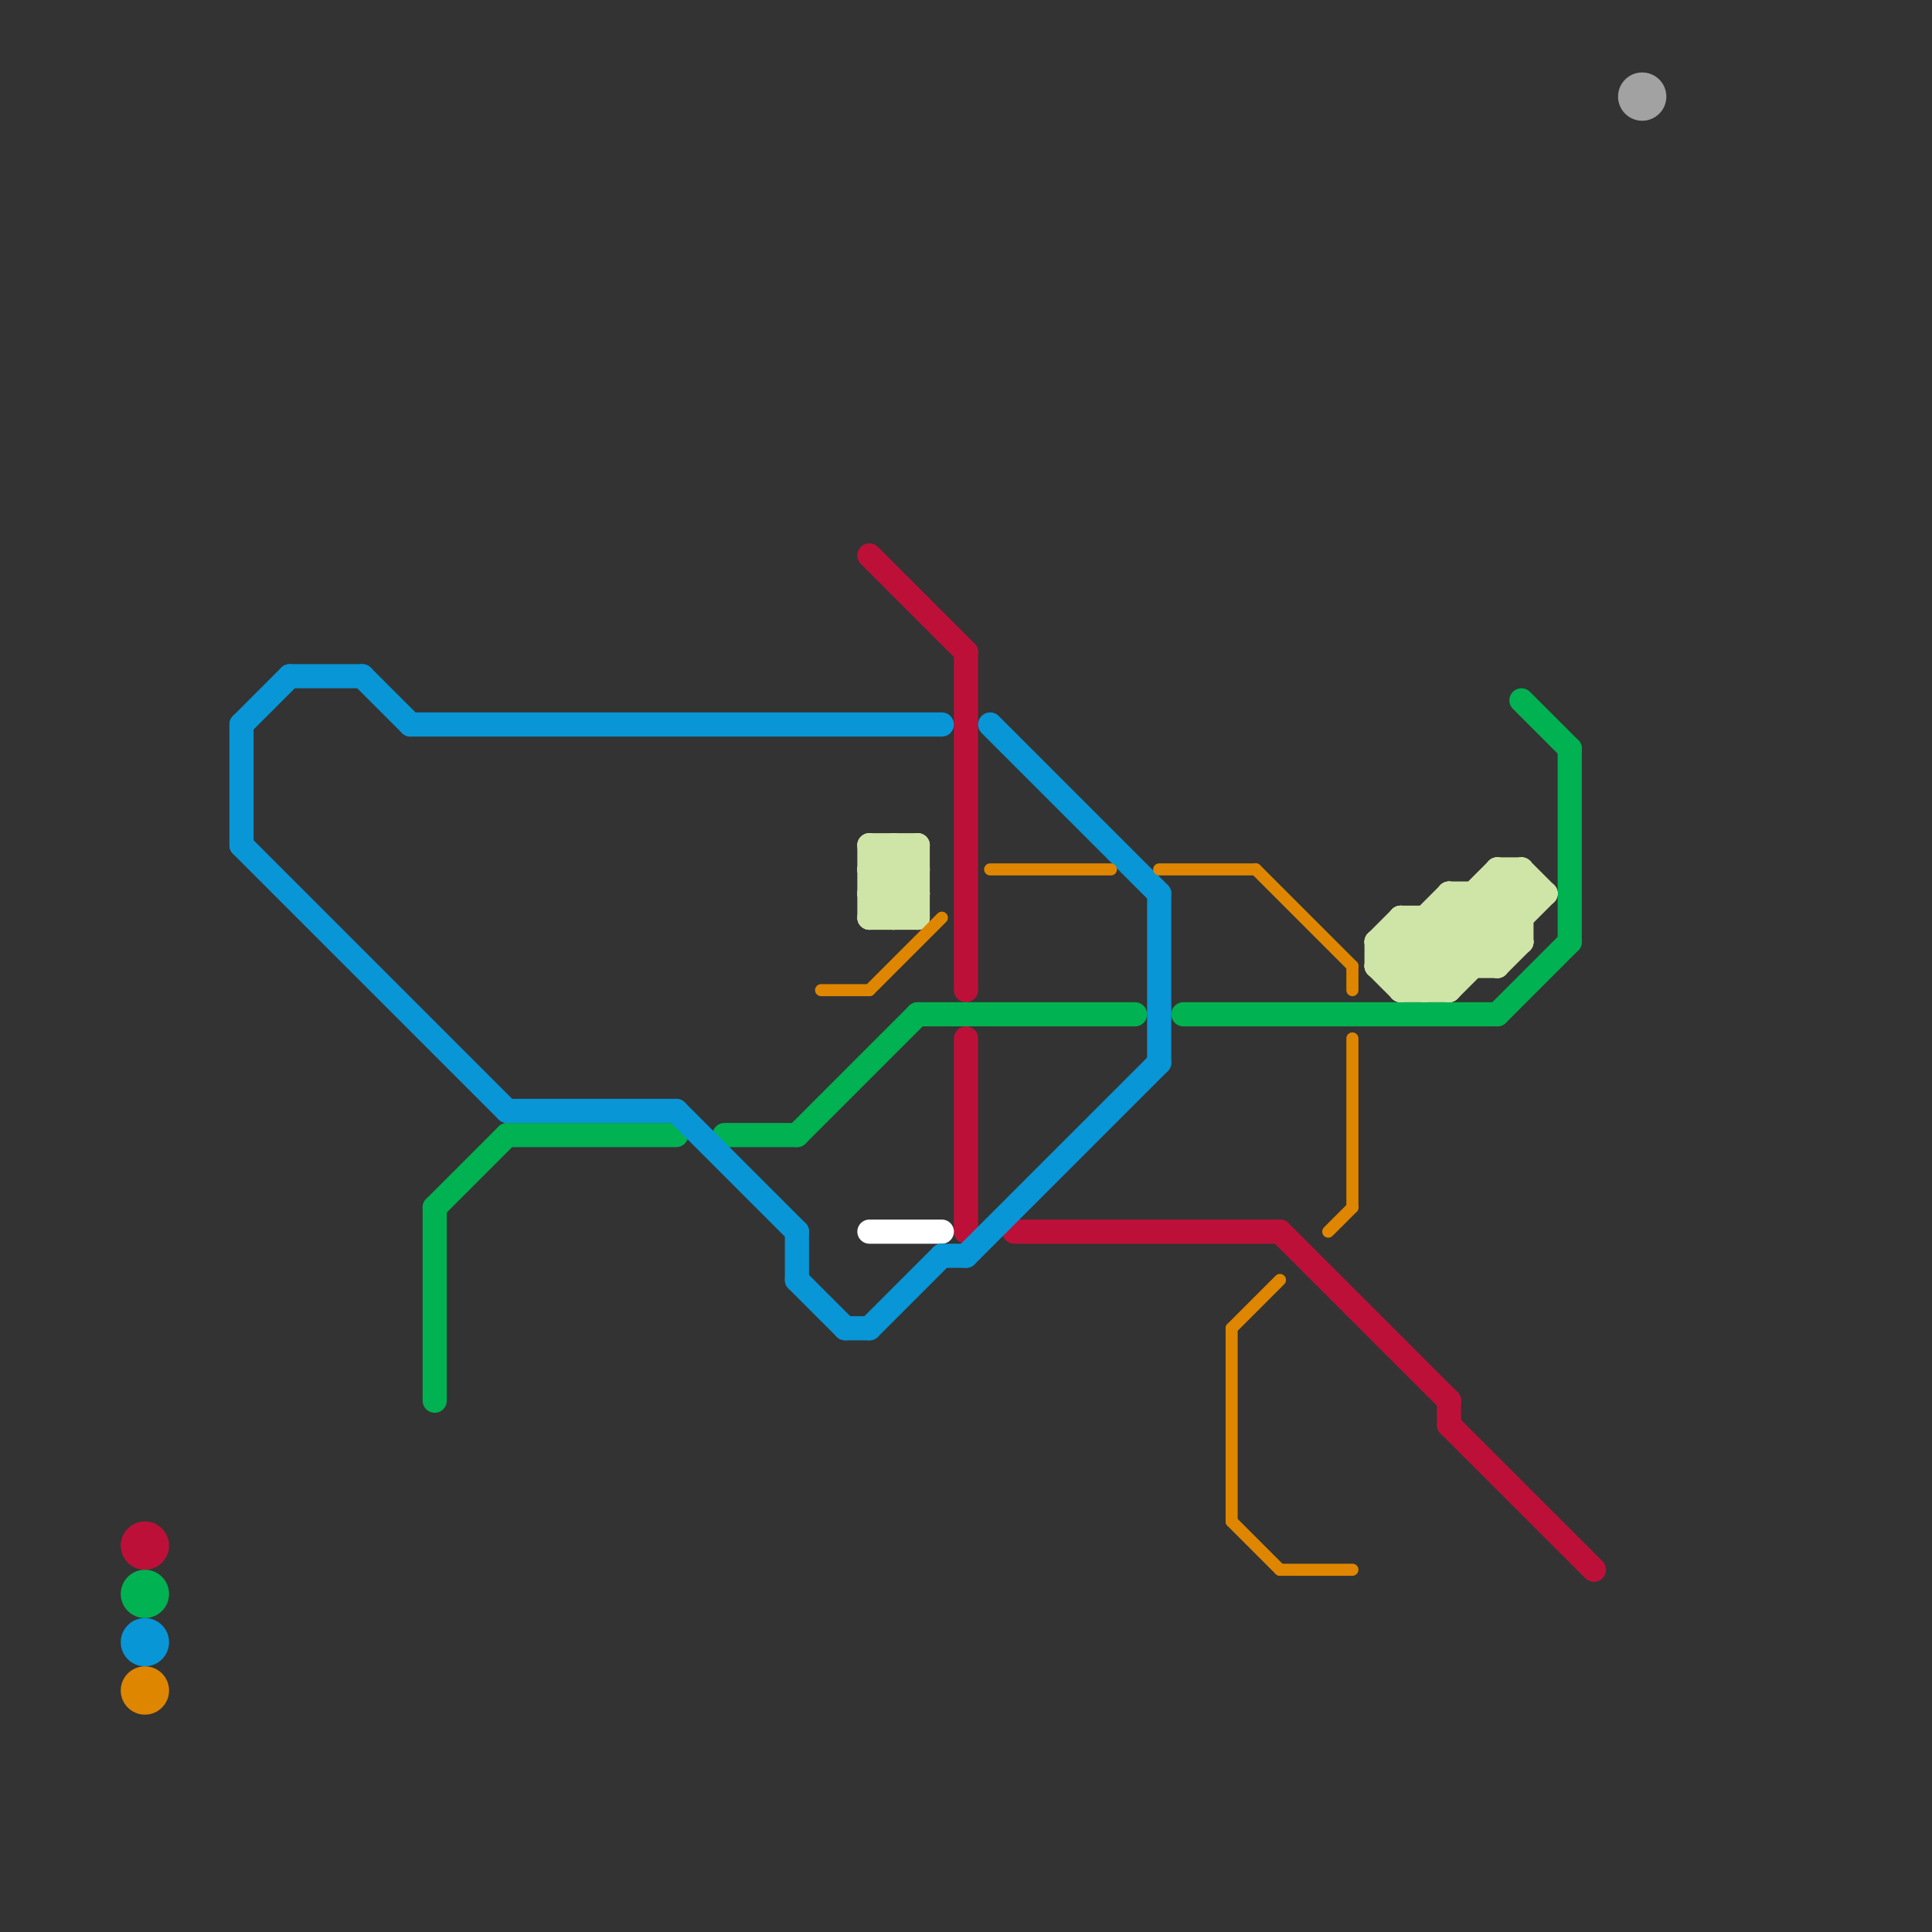 
<svg version="1.1" xmlns="http://www.w3.org/2000/svg" viewBox="0 0 80 80">
<rect x="0" y="0" width="80" height="80" fill="#333333" stroke="none"/>
<style>text { font: 1px Helvetica; font-weight: 600; white-space: pre; dominant-baseline: central; } line { stroke-width: 1; fill: none; stroke-linecap: round; stroke-linejoin: round; } .c0 { stroke: #bd1038 } .c1 { stroke: #00b251 } .c2 { stroke: #ffffff } .c3 { stroke: #cfe4a7 } .c4 { stroke: #0896d7 } .c5 { stroke: #df8600 } .c6 { stroke: #a2a2a2 } .w2 { stroke-width: .75; }.w3 { stroke-width: .5; }.w1 { stroke-width: 1; }</style><defs><g id="wm-xf"><circle r="1.2" fill="#000"/><circle r="0.9" fill="#fff"/><circle r="0.6" fill="#000"/><circle r="0.3" fill="#fff"/></g><g id="wm"><circle r="0.6" fill="#000"/><circle r="0.3" fill="#fff"/></g></defs><line class="c0 " x1="60" y1="58" x2="60" y2="59"/><line class="c0 " x1="53" y1="51" x2="60" y2="58"/><line class="c0 " x1="40" y1="27" x2="40" y2="41"/><line class="c0 " x1="42" y1="51" x2="53" y2="51"/><line class="c0 " x1="36" y1="23" x2="40" y2="27"/><line class="c0 " x1="40" y1="43" x2="40" y2="51"/><line class="c0 " x1="60" y1="59" x2="66" y2="65"/><circle cx="6" cy="64" r="1" fill="#bd1038" /><line class="c1 " x1="49" y1="42" x2="62" y2="42"/><line class="c1 " x1="62" y1="42" x2="65" y2="39"/><line class="c1 " x1="30" y1="47" x2="33" y2="47"/><line class="c1 " x1="63" y1="29" x2="65" y2="31"/><line class="c1 " x1="21" y1="47" x2="28" y2="47"/><line class="c1 " x1="38" y1="42" x2="47" y2="42"/><line class="c1 " x1="33" y1="47" x2="38" y2="42"/><line class="c1 " x1="18" y1="50" x2="18" y2="58"/><line class="c1 " x1="18" y1="50" x2="21" y2="47"/><line class="c1 " x1="65" y1="31" x2="65" y2="39"/><circle cx="6" cy="66" r="1" fill="#00b251" /><line class="c2 " x1="36" y1="51" x2="39" y2="51"/><line class="c3 " x1="57" y1="40" x2="62" y2="40"/><line class="c3 " x1="36" y1="36" x2="37" y2="35"/><line class="c3 " x1="37" y1="35" x2="37" y2="38"/><line class="c3 " x1="57" y1="39" x2="63" y2="39"/><line class="c3 " x1="58" y1="38" x2="58" y2="41"/><line class="c3 " x1="36" y1="35" x2="38" y2="37"/><line class="c3 " x1="58" y1="39" x2="60" y2="41"/><line class="c3 " x1="36" y1="38" x2="38" y2="36"/><line class="c3 " x1="63" y1="36" x2="63" y2="39"/><line class="c3 " x1="36" y1="36" x2="38" y2="36"/><line class="c3 " x1="60" y1="37" x2="62" y2="39"/><line class="c3 " x1="36" y1="37" x2="38" y2="37"/><line class="c3 " x1="57" y1="40" x2="58" y2="41"/><line class="c3 " x1="58" y1="41" x2="63" y2="36"/><line class="c3 " x1="62" y1="36" x2="63" y2="36"/><line class="c3 " x1="61" y1="37" x2="61" y2="40"/><line class="c3 " x1="37" y1="35" x2="38" y2="36"/><line class="c3 " x1="57" y1="39" x2="59" y2="41"/><line class="c3 " x1="63" y1="36" x2="64" y2="37"/><line class="c3 " x1="58" y1="38" x2="60" y2="40"/><line class="c3 " x1="36" y1="37" x2="37" y2="38"/><line class="c3 " x1="59" y1="38" x2="59" y2="41"/><line class="c3 " x1="38" y1="35" x2="38" y2="38"/><line class="c3 " x1="57" y1="39" x2="57" y2="40"/><line class="c3 " x1="36" y1="38" x2="38" y2="38"/><line class="c3 " x1="58" y1="40" x2="62" y2="36"/><line class="c3 " x1="36" y1="36" x2="38" y2="38"/><line class="c3 " x1="60" y1="37" x2="60" y2="41"/><line class="c3 " x1="59" y1="41" x2="63" y2="37"/><line class="c3 " x1="62" y1="36" x2="62" y2="40"/><line class="c3 " x1="59" y1="38" x2="61" y2="40"/><line class="c3 " x1="61" y1="37" x2="63" y2="39"/><line class="c3 " x1="57" y1="39" x2="58" y2="38"/><line class="c3 " x1="60" y1="38" x2="62" y2="40"/><line class="c3 " x1="62" y1="37" x2="63" y2="38"/><line class="c3 " x1="36" y1="35" x2="36" y2="38"/><line class="c3 " x1="58" y1="38" x2="63" y2="38"/><line class="c3 " x1="60" y1="41" x2="64" y2="37"/><line class="c3 " x1="37" y1="38" x2="38" y2="37"/><line class="c3 " x1="57" y1="40" x2="60" y2="37"/><line class="c3 " x1="62" y1="40" x2="63" y2="39"/><line class="c3 " x1="36" y1="35" x2="38" y2="35"/><line class="c3 " x1="36" y1="37" x2="38" y2="35"/><line class="c3 " x1="60" y1="37" x2="64" y2="37"/><line class="c3 " x1="62" y1="36" x2="63" y2="37"/><line class="c3 " x1="58" y1="41" x2="60" y2="41"/><line class="c4 " x1="10" y1="30" x2="10" y2="35"/><line class="c4 " x1="15" y1="28" x2="17" y2="30"/><line class="c4 " x1="48" y1="37" x2="48" y2="44"/><line class="c4 " x1="39" y1="52" x2="40" y2="52"/><line class="c4 " x1="35" y1="55" x2="36" y2="55"/><line class="c4 " x1="33" y1="51" x2="33" y2="53"/><line class="c4 " x1="28" y1="46" x2="33" y2="51"/><line class="c4 " x1="33" y1="53" x2="35" y2="55"/><line class="c4 " x1="10" y1="30" x2="12" y2="28"/><line class="c4 " x1="40" y1="52" x2="48" y2="44"/><line class="c4 " x1="21" y1="46" x2="28" y2="46"/><line class="c4 " x1="17" y1="30" x2="39" y2="30"/><line class="c4 " x1="12" y1="28" x2="15" y2="28"/><line class="c4 " x1="41" y1="30" x2="48" y2="37"/><line class="c4 " x1="10" y1="35" x2="21" y2="46"/><line class="c4 " x1="36" y1="55" x2="39" y2="52"/><circle cx="6" cy="68" r="1" fill="#0896d7" /><line class="c5 w3" x1="56" y1="40" x2="56" y2="41"/><line class="c5 w3" x1="55" y1="51" x2="56" y2="50"/><line class="c5 w3" x1="48" y1="36" x2="52" y2="36"/><line class="c5 w3" x1="51" y1="63" x2="53" y2="65"/><line class="c5 w3" x1="52" y1="36" x2="56" y2="40"/><line class="c5 w3" x1="56" y1="43" x2="56" y2="50"/><line class="c5 w3" x1="51" y1="55" x2="51" y2="63"/><line class="c5 w3" x1="53" y1="65" x2="56" y2="65"/><line class="c5 w3" x1="34" y1="41" x2="36" y2="41"/><line class="c5 w3" x1="51" y1="55" x2="53" y2="53"/><line class="c5 w3" x1="36" y1="41" x2="39" y2="38"/><line class="c5 w3" x1="41" y1="36" x2="46" y2="36"/><circle cx="6" cy="70" r="1" fill="#df8600" /><circle cx="68" cy="4" r="1" fill="#a2a2a2" />
</svg>
